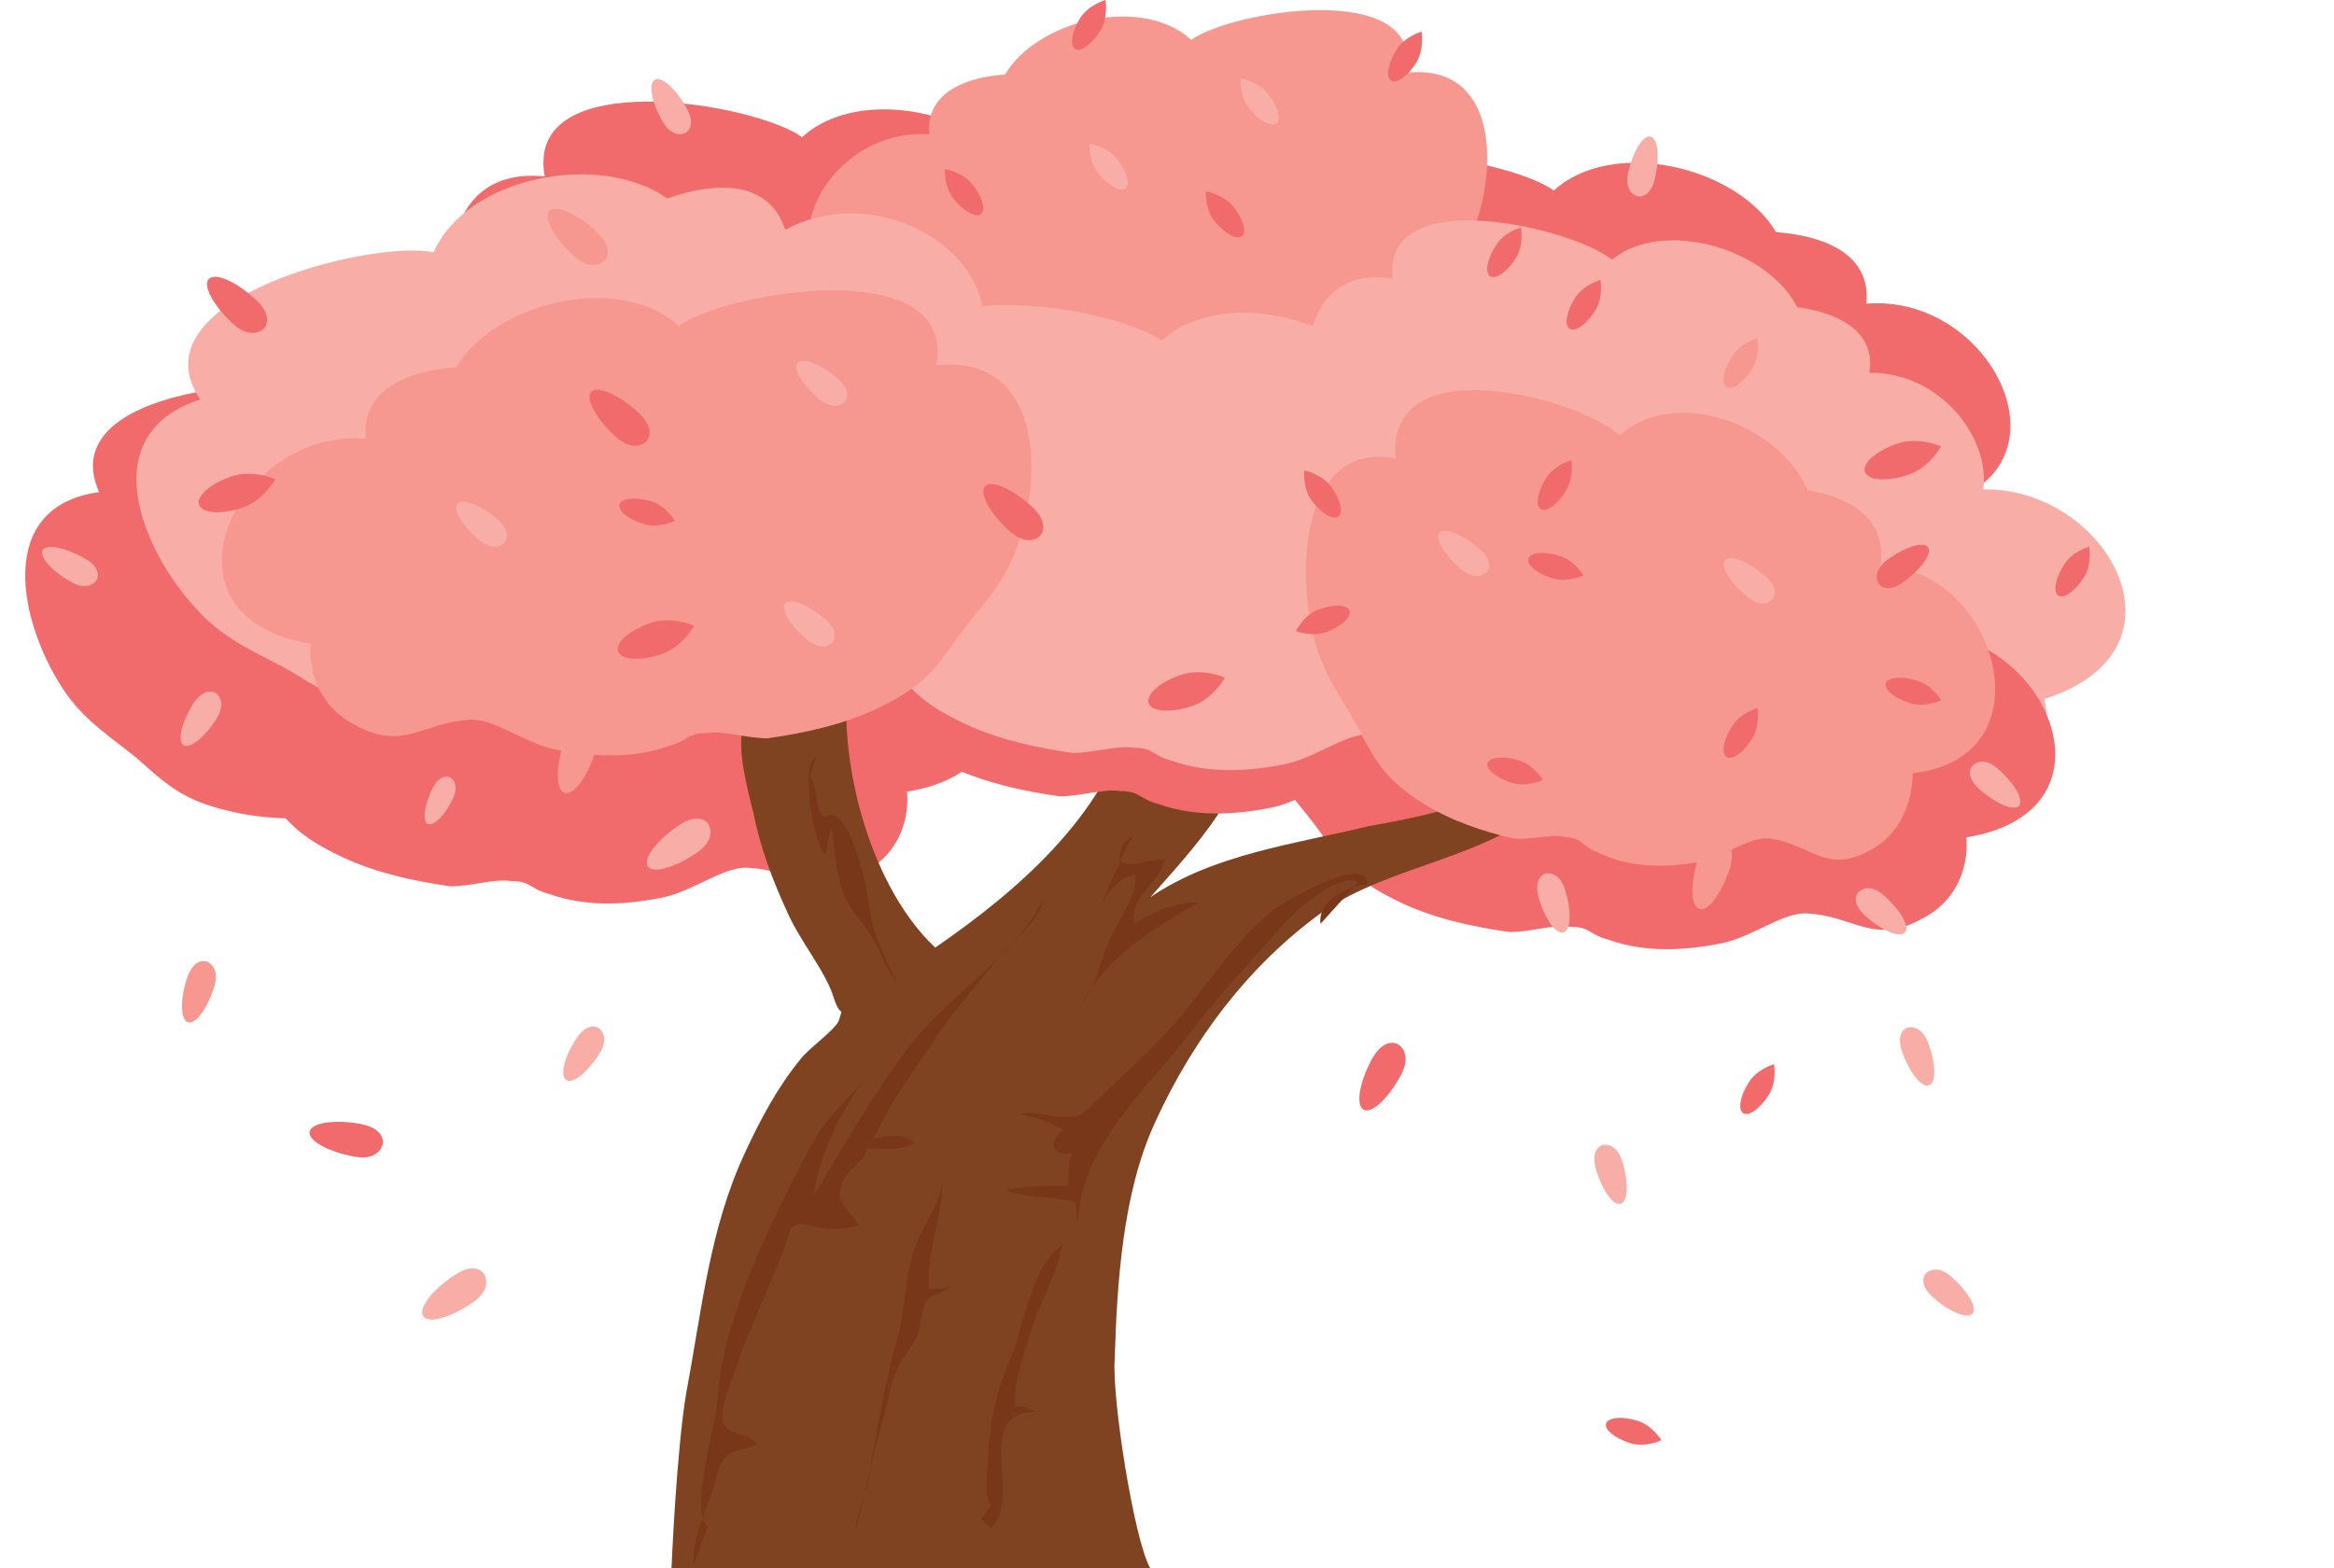 <?xml version="1.0" encoding="utf-8"?>
<!-- Generator: Adobe Illustrator 25.3.0, SVG Export Plug-In . SVG Version: 6.00 Build 0)  -->
<svg version="1.1" id="Layer_1" xmlns="http://www.w3.org/2000/svg" xmlns:xlink="http://www.w3.org/1999/xlink" x="0px" y="0px"
	 viewBox="0 0 796.1 535" style="enable-background:new 0 0 796.1 535;" xml:space="preserve">
<style type="text/css">
	.st0{fill:#F8ADA6;}
	.st1{fill:#F26B6C;}
	.st2{fill:#804322;}
	.st3{fill:#F69790;}
	.st4{fill:#773718;}
</style>
<g id="Layer_2_1_">
	<g id="tree">
		<path class="st0" d="M439.5,241.3c6.8,13.4,18.5,21.2,26.5,29.7c10.3,10.9,15.8,15.9,32.9,21c13,3.8,26.6,4.7,40,4.6
			c7.5-1.1,15.5-5.2,21.3-5.1c7.5-1.1,7,1.8,14.8,2.6c13.8,2.8,28.7-0.5,41.5-5.2c10.8-4.5,19.9-14.5,28.5-14.8
			c16.1-1.4,25.2,7.8,40.7-4.1c10.4-7.3,14.4-19.4,11.6-31.5c56.8-18.1,15.8-81.1-30.7-70.3c-0.8-18.1-18.8-22.1-36-20.8
			c-17.9-21.6-63.9-25-81.7-2.9c-18.7-9.7-103.5-11.4-89.9,27.8C420.8,174,426.2,216.4,439.5,241.3z"/>
		<path class="st1" d="M68.5,236.9c4.5,13.4,14.3,22.4,20.6,31.4c8.1,11.7,12.5,17,27.8,24.2c11.6,5.4,24.2,8.1,36.7,9.9
			c7.2,0,15.2-2.7,20.6-1.8c7.2,0,6.3,2.7,13.4,4.5c12.6,4.5,26.9,3.6,39.4,0.9c10.8-2.7,20.6-10.8,28.7-9.9
			c15.2,0.9,22.4,10.8,38.5,1.8c10.8-5.4,16.1-16.1,15.2-27.8c55.6-9,26-73.5-18.8-69.9c1.7-17-14.5-23.2-30.8-24.4
			c-13.7-22.7-56.2-32.2-75.9-14.1C168,150,89.1,136.5,96.3,175C60.4,171.5,59.5,211.8,68.5,236.9z"/>
		<path class="st1" d="M414.4,140.3c4.5,13.4,14.3,22.4,20.6,31.4c8.1,11.7,12.5,17,27.8,24.2c11.7,5.4,24.2,8.1,36.8,9.9
			c7.2,0,15.2-2.7,20.6-1.8c7.2,0,6.3,2.7,13.4,4.5c12.5,4.5,26.9,3.6,39.4,0.9c10.8-2.7,20.6-10.8,28.7-9.9
			c15.2,0.9,22.4,10.8,38.5,1.8c10.8-5.4,16.1-16.1,15.2-27.8c55.6-8.9,26-73.5-18.8-69.9c1.7-17-14.5-23.2-30.8-24.4
			C592.3,56.5,549.7,46.9,530,65c-16.1-11.7-95-25.1-87.8,13.4C406.4,74.9,405.5,115.2,414.4,140.3z"/>
		<path class="st1" d="M429.7,252.5c4.5,13.4,14.3,22.4,20.6,31.4c8.1,11.7,12.6,17,27.8,24.2c11.6,5.4,24.2,8.1,36.8,9.9
			c7.2,0,15.2-2.7,20.6-1.8c7.2,0,6.3,2.7,13.4,4.5c12.5,4.5,26.9,3.6,39.4,0.9c10.8-2.7,20.6-10.8,28.7-9.9
			c15.2,0.9,22.4,10.8,38.5,1.8c10.8-5.4,16.1-16.1,15.2-27.8c55.6-9,26-73.5-18.8-69.9c1.7-17-14.5-23.3-30.8-24.4
			c-13.7-22.7-56.2-32.2-75.9-14.1c-16.1-11.6-95-25.1-87.8,13.4C421.6,187.1,420.7,227.4,429.7,252.5z"/>
		<path class="st2" d="M528.8,273.2c-20.8,19.9-54.4,21.6-77.8,38c-25,18.1-44,43.2-57,71.7c-11.2,24.2-13,55.3-13.8,81.2
			c-0.9,13,6.5,60.8,12.1,70.9C366.4,535,229,536,229,536s1.7-41.6,5.2-61.5c5.2-27.6,7.8-55.3,19.9-81.2c5.2-11.3,11.2-22.5,19-32
			c2.6-3.5,11.3-9.5,13-13c1.7-6,0.9,0-1.7-7.8c-2.5-8.6-11.2-19-15.5-28.5c-5.2-11.2-9.5-22.4-12.1-35.4
			c-2.3-9.1-5.2-20.3-3.5-29.3c10.4-10.3,26.4-25.5,38.1-27.7c-8.6,31.1,3.5,81.2,27.6,103.7c27.6-19,57.9-44.9,66.5-78.6
			c5.2-22.4,9.5-51,3.5-73.4c-5.2-14.7-9.5-15.6,6-19c13-2.6,17.3-3.5,23.3,6.9c13.8,21.6,11.2,52.7,10.4,76.9
			c-0.9,31.1-16.4,47.5-36.3,70c21.6-14.7,49.2-18.1,74.3-24.2c14.7-2.6,31.9-6,44.9-13c12.1-6.9,18.1-19,28.5-26.8
			C540.9,254.2,537.5,264.5,528.8,273.2z"/>
		<path class="st1" d="M276.3,206.2c4.5,13.4,14.3,22.4,20.6,31.4c8.1,11.6,12.6,17,27.8,24.2c11.6,5.4,24.2,8.1,36.7,9.9
			c7.2,0,15.2-2.7,20.6-1.8c7.2,0,6.3,2.7,13.4,4.5c12.5,4.5,26.9,3.6,39.4,0.9c10.8-2.7,20.6-10.8,28.7-9.9
			c15.2,0.9,22.4,10.8,38.5,1.8c10.8-5.4,16.1-16.1,15.2-27.8c55.6-9,26-73.5-18.8-69.9c1.7-17-14.5-23.3-30.8-24.4
			c-13.7-22.7-56.2-32.2-75.9-14.1c-16.1-11.6-95-25.1-87.8,13.4C268.3,140.8,267.4,181.1,276.3,206.2z"/>
		<path class="st1" d="M158.2,122c4.5,13.4,14.3,22.4,20.6,31.4c8.1,11.6,12.5,17,27.8,24.2c11.6,5.4,24.2,8.1,36.7,9.9
			c7.2,0,15.2-2.7,20.6-1.8c7.2,0,6.3,2.7,13.4,4.5c12.5,4.5,26.9,3.6,39.4,0.9c10.8-2.7,20.6-10.8,28.7-9.9
			c15.2,0.9,22.4,10.8,38.5,1.8c10.8-5.4,16.1-16.1,15.2-27.8c55.6-8.9,26-73.5-18.8-69.9c1.7-17-14.5-23.2-30.8-24.4
			c-13.7-22.7-56.2-32.2-75.9-14.1c-16.1-11.7-95-25.1-87.8,13.4C150.1,56.6,149.2,96.9,158.2,122z"/>
		<path class="st1" d="M21.2,234.6c7.5,12,19.2,18.4,27.3,25.7c10.6,9.5,16.2,13.6,32.7,17.1c12.5,2.5,25.4,2.2,38,1
			c7-1.7,14.2-6.2,19.6-6.5c7-1.7,6.7,1.2,14.1,1.2c13.2,1.4,27-2.8,38.6-8.3c9.8-5.1,17.5-15.3,25.6-16.3c15-2.7,24.3,5.2,37.9-7.2
			c9.2-7.7,11.9-19.4,8.4-30.6c52-21.6,8.2-77.5-34.6-63.6c-2.3-16.9-19.5-19.2-35.6-16.6c-18.6-18.9-62.2-18.3-77.1,3.9
			c-18.4-7.6-98.3-2.3-82.3,33.5C-1.9,172.8,6.6,212.2,21.2,234.6z"/>
		<path class="st3" d="M503.3,76.5c-3.8,11.3-12,18.8-17.3,26.3c-6.8,9.8-10.5,14.3-23.3,20.3c-9.8,4.5-20.3,6.8-30.8,8.3
			c-6,0-12.8-2.2-17.3-1.5c-6,0-5.3,2.2-11.3,3.8c-10.5,3.8-22.5,3-33,0.8c-9-2.3-17.2-9-24-8.3c-12.8,0.8-18.8,9-32.3,1.5
			c-9-4.5-13.5-13.5-12.8-23.3c-46.5-7.5-21.8-61.5,15.8-58.5c-1.4-14.2,12.2-19.5,25.8-20.5c11.4-19,47.1-27,63.5-11.8
			c13.5-9.8,79.5-21,73.5,11.2C510.1,21.7,510.8,55.5,503.3,76.5z"/>
		<path class="st0" d="M280.8,191.4c4.5,13.4,14.3,22.4,20.6,31.4c8.1,11.6,12.5,17,27.8,24.2c11.6,5.4,24.2,8.1,36.7,9.9
			c7.2,0,15.2-2.7,20.6-1.8c7.2,0,6.3,2.7,13.4,4.5c12.5,4.5,26.9,3.6,39.4,0.9c10.8-2.7,20.6-10.8,28.7-9.9
			c15.2,0.9,22.4,10.8,38.5,1.8c10.8-5.4,16.1-16.1,15.2-27.8c55.6-9,26-73.5-18.8-69.9c1.7-17-14.5-23.3-30.8-24.4
			c-13.7-22.7-56.2-32.2-75.9-14.1c-16.1-11.7-95-25.1-87.8,13.4C272.8,126,271.9,166.3,280.8,191.4z"/>
		<path class="st0" d="M448.1,146.1c3,11.6,10.8,19.8,15.6,27.8c6.1,10.3,9.6,15.2,22.1,22.1c9.5,5.2,19.9,8.2,30.4,10.4
			c6,0.4,13-1.4,17.5-0.4c6.1,0.4,5.1,2.6,11.1,4.6c10.3,4.5,22.5,4.5,33.2,2.9c9.2-1.7,18-8,24.7-6.8c12.8,1.6,18.3,10.4,32.4,3.6
			c9.4-4,14.5-12.8,14.4-22.7c47.3-4.5,26.1-60.9-11.9-60.4c2.4-14.3-11-20.6-24.6-22.4c-10.2-20-45.6-30.5-63.2-16.2
			C536.8,77.8,471.1,62,475,95.1C444.9,90.1,441.9,124.3,448.1,146.1z"/>
		<path class="st0" d="M67.3,208.1c10,11.2,23.4,15.8,33.3,21.8c12.8,7.9,19.4,11.2,37.2,11.8c13.6,0.3,26.9-2.4,39.9-6
			c7-3,13.7-9.1,19.3-10.5c7-3,7.3,0,15-1.3c14.1-1,27.6-7.9,38.8-15.8c9.3-7.2,15.5-19.2,23.7-21.7c15.2-5.6,26.3,1,38.2-14.6
			c8.1-9.8,8.8-22.5,3-33.4c50.1-32.3-5.9-82.4-47.9-60c-5.5-17.2-23.9-16.4-40.2-10.7c-22.9-16.2-68.3-7.6-79.7,18.4
			c-20.6-4.5-102.9,15.8-79.6,50.2C31.9,148,48,187.5,67.3,208.1z"/>
		<path class="st3" d="M447.8,216.1c2.9,13.6,10.7,23.1,15.5,32.3c6.1,12.1,9.6,17.7,22.1,25.7c9.6,6,20.2,9.5,30.8,12
			c6.2,0.5,13.3-1.7,17.8-0.5c6.2,0.5,5.2,3.1,11.2,5.3c10.5,5.2,22.8,5.2,33.8,3.3c9.4-2,18.5-9.4,25.3-8c13,1.8,18.5,12,33,4.2
			c9.6-4.7,15-15,15.1-26.6c48.3-5.4,27.6-71.2-11.1-70.4c2.7-16.7-10.8-23.9-24.7-26.1c-10.2-23.3-45.9-35.4-64.2-18.7
			c-13-12.6-79.8-30.8-76.4,7.8C445.6,150.7,441.9,190.6,447.8,216.1z"/>
		<path class="st3" d="M347,186.4c-4.5,13.4-14.3,22.4-20.6,31.4c-8.1,11.7-12.5,17-27.8,24.2c-11.6,5.4-24.2,8.1-36.8,9.9
			c-7.2,0-15.2-2.7-20.6-1.8c-7.2,0-6.3,2.7-13.4,4.5c-12.5,4.5-26.9,3.6-39.4,0.9c-10.8-2.7-20.6-10.8-28.7-9.9
			c-15.2,0.9-22.4,10.8-38.5,1.8c-10.8-5.4-16.1-16.1-15.2-27.8c-55.6-9-26-73.5,18.8-69.9c-1.7-17,14.5-23.2,30.8-24.4
			c13.7-22.7,56.2-32.2,75.9-14.1c16.2-11.7,95-25.1,87.8,13.4C355.1,120.9,356,161.3,347,186.4z"/>
		<path class="st1" d="M201.7,133.7c-2.1,2.3,1.5,9.1,8.2,15.2s10.7,1.6,10.7,1.6s3.6-3.8-3-9.9
			C210.9,134.5,203.7,131.5,201.7,133.7z"/>
		<path class="st1" d="M71.2,95.2c-2.1,2.3,1.6,9.1,8.2,15.2s10.7,1.6,10.7,1.6s3.7-3.8-3-9.9C80.5,96,73.4,92.9,71.2,95.2z"/>
		<path class="st3" d="M187.4,72c-2.1,2.2,1.5,9.1,8.2,15.2s10.7,1.6,10.7,1.6s3.7-3.8-3-9.9C196.6,72.7,189.5,69.8,187.4,72z"/>
		<path class="st1" d="M336,165.9c-2.1,2.3,1.5,9.1,8.2,15.2s10.7,1.6,10.7,1.6s3.6-3.8-3-9.9C345.2,166.7,338.1,163.6,336,165.9z"
			/>
		<path class="st1" d="M105.6,386.1c-0.5,3.1,6.2,6.8,15.1,8.5s9.9-4.4,9.9-4.4s1-5.2-7.9-6.8C113.8,381.9,106.2,383.1,105.6,386.1z
			"/>
		<path class="st1" d="M465.1,378.6c2.8,1.5,8.4-3.8,12.7-11.7c4.3-8-1.1-10.7-1.1-10.7s-4.6-2.6-8.9,5.4
			C463.6,369.5,462.4,377.1,465.1,378.6z"/>
		<path class="st0" d="M221,295.6c1.8,2.6,9.2,0.4,16.6-4.6s3.9-10,3.9-10s-2.9-4.3-10.3,0.8C223.8,286.9,219.2,293.1,221,295.6z"/>
		<path class="st0" d="M144.4,449.1c1.8,2.6,9.2,0.5,16.7-4.6s3.9-10,3.9-10s-2.9-4.4-10.3,0.8C147.2,440.3,142.6,446.5,144.4,449.1
			z"/>
		<path class="st3" d="M192.6,270.5c3,1,7.6-5.2,10.4-13.8s-3-10.3-3-10.3s-5-1.7-7.7,6.9C189.5,261.9,189.6,269.6,192.6,270.5z"/>
		<path class="st3" d="M64.1,348.8c2.6,0.8,6.5-4.5,8.9-11.9s-2.6-8.9-2.6-8.9s-4.3-1.5-6.7,6C61.4,341.3,61.6,347.9,64.1,348.8z"/>
		<path class="st3" d="M579.6,310.1c3,1,7.6-5.2,10.4-13.8s-3-10.3-3-10.3s-5-1.7-7.8,6.9C576.5,301.4,576.6,309.1,579.6,310.1z"/>
		<path class="st0" d="M145.9,281.1c2,0.9,5.8-2.8,8.5-8.5s-1-7.4-1-7.4s-3.2-1.6-6,4C144.7,274.9,144,280.2,145.9,281.1z"/>
		<path class="st0" d="M62.6,254.2c2.2,1.4,7.2-2.6,11.2-8.9s-0.3-8.9-0.3-8.9s-3.7-2.4-7.7,3.9C61.9,246.5,60.4,252.8,62.6,254.2z"
			/>
		<path class="st0" d="M193.2,368.5c2.2,1.4,7.2-2.6,11.2-8.9s-0.3-8.9-0.3-8.9s-3.7-2.4-7.7,3.9
			C192.4,360.9,190.9,367.1,193.2,368.5z"/>
		<path class="st0" d="M223.4,27.2c-2.3,1.3-1.2,7.6,2.5,14.1s8,4,8,4s3.9-2.1,0.2-8.6C230.5,30.2,225.7,26,223.4,27.2z"/>
		<path class="st0" d="M533.3,318.1c2.5-0.7,2.8-7.1,0.6-14.3s-6.9-5.7-6.9-5.7s-4.2,1.2-2.1,8.4S530.8,318.9,533.3,318.1z"/>
		<path class="st0" d="M552.8,410.7c2.5-0.7,2.8-7.1,0.6-14.3s-6.9-5.7-6.9-5.7s-4.2,1.2-2.1,8.4
			C546.6,406.3,550.3,411.5,552.8,410.7z"/>
		<path class="st0" d="M649.8,318.1c1.7-1.9-1.5-7.5-7.1-12.5s-8.9-1.1-8.9-1.1s-3,3.2,2.7,8.2C642.1,317.7,648.1,320.1,649.8,318.1
			z"/>
		<path class="st0" d="M672.8,448.2c1.7-2-1.5-7.5-7.1-12.5s-8.9-1.1-8.9-1.1s-3,3.2,2.7,8.2C665.1,447.7,671.1,450.1,672.8,448.2z"
			/>
		<path class="st0" d="M688.7,274.9c1.7-1.9-1.5-7.5-7.1-12.5s-8.9-1.1-8.9-1.1s-3,3.2,2.7,8.2C681.1,274.4,687,276.8,688.7,274.9z"
			/>
		<path class="st0" d="M658,370.3c2.5-1,2.3-7.4-0.3-14.4s-7.3-5.2-7.3-5.2s-4.1,1.4-1.5,8.5C651.5,366.2,655.5,371.2,658,370.3z"/>
		<path class="st1" d="M657.6,186.7c-1.5-2.1-7.7-0.2-13.7,4.2s-3,8.4-3,8.4s2.6,3.6,8.6-0.9C655.4,194,659.1,188.8,657.6,186.7z"/>
		<path class="st0" d="M563,46.6c-2.5-0.6-5.9,4.8-7.6,12.1s3.2,8.3,3.2,8.3s4.2,1.1,5.9-6.2C566.2,53.5,565.5,47.2,563,46.6z"/>
		<path class="st0" d="M491,181.8c-1.7,2,1.6,7.5,7.3,12.3s8.9,1,8.9,1s2.9-3.3-2.8-8.1C498.6,182.2,492.6,179.8,491,181.8z"/>
		<path class="st0" d="M156,171.8c-1.7,2,1.6,7.5,7.3,12.3s8.9,0.9,8.9,0.9s2.9-3.3-2.8-8.1C163.7,172.1,157.7,169.9,156,171.8z"/>
		<path class="st0" d="M267.8,205.8c-1.7,2,1.6,7.5,7.3,12.3s8.9,1,8.9,1s2.9-3.3-2.8-8.1C275.5,206.2,269.5,203.9,267.8,205.8z"/>
		<path class="st0" d="M272,123.8c-1.7,2,1.6,7.5,7.3,12.3s8.9,0.9,8.9,0.9s2.9-3.3-2.8-8.1S273.7,121.8,272,123.8z"/>
		<path class="st0" d="M588.4,191.1c-1.7,2,1.6,7.5,7.3,12.3c5.7,4.9,8.9,1,8.9,1s2.9-3.3-2.8-8.1C596,191.4,590,189.1,588.4,191.1z
			"/>
		<path class="st0" d="M14.6,187.7c-1.3,2.2,3,7.1,9.5,10.8s8.9-0.7,8.9-0.7s2.2-3.8-4.3-7.4S15.9,185.5,14.6,187.7z"/>
		<path class="st1" d="M210.8,222.2c1,3,7.6,3.4,14.8,1c7.2-2.4,11.2-9.7,11.2-9.7s-7.6-3.4-14.8-1
			C214.9,214.9,209.8,219.2,210.8,222.2z"/>
		<path class="st1" d="M67.9,172.2c1,3,7.6,3.4,14.8,1s11.2-9.7,11.2-9.7s-7.6-3.4-14.8-1S66.9,169.2,67.9,172.2z"/>
		<path class="st1" d="M636.1,161c1,3,7.6,3.4,14.8,1c7.2-2.4,11.2-9.7,11.2-9.7s-7.6-3.4-14.8-1C640.1,153.7,635.1,158,636.1,161z"
			/>
		<path class="st1" d="M391.8,239.9c1,3,7.6,3.4,14.8,1s11.2-9.7,11.2-9.7s-7.6-3.4-14.8-1C395.8,232.5,390.8,236.9,391.8,239.9z"/>
		<path class="st0" d="M377.5,139.7c2.7,1.6,8-2.3,11.9-8.8c3.9-6.5,2.2-14.7,2.2-14.7s-8,2.3-11.9,8.8
			C375.8,131.5,374.8,138.1,377.5,139.7z"/>
		<path class="st1" d="M456.5,176.3c1.8-1.3,0.7-6-2.5-10.3s-9.1-5.5-9.1-5.5s-0.7,5.9,2.5,10.3
			C450.6,175.1,454.7,177.6,456.5,176.3z"/>
		<path class="st1" d="M460.3,208.3c-0.8-2.1-5.6-2.2-10.6-0.3s-7.7,7.3-7.7,7.3s5.6,2.2,10.6,0.3
			C457.7,213.6,461.1,210.3,460.3,208.3z"/>
		<path class="st1" d="M211.3,172.1c-0.6,2.2,3.1,5.2,8.3,6.7c5.2,1.6,10.6-1.1,10.6-1.1s-3-5.1-8.2-6.7
			C216.6,169.5,211.9,170,211.3,172.1z"/>
		<path class="st1" d="M547.8,485.7c-0.6,2.1,3.1,5.1,8.3,6.7s10.6-1,10.6-1s-3.1-5.2-8.3-6.7C553.2,483.1,548.5,483.6,547.8,485.7z
			"/>
		<path class="st1" d="M521.3,190.6c-0.7,2.1,3,5.1,8.2,6.7c5.2,1.6,10.6-1,10.6-1s-3.1-5.2-8.3-6.7
			C526.7,188,522,188.5,521.3,190.6z"/>
		<path class="st1" d="M643.2,233.2c-0.6,2.1,3.1,5.1,8.3,6.7c5.2,1.6,10.6-1,10.6-1s-3-5.2-8.3-6.7
			C648.6,230.6,643.9,231,643.2,233.2z"/>
		<path class="st1" d="M507.4,260.4c-0.6,2.1,3.1,5.1,8.3,6.7c5.2,1.6,10.6-1,10.6-1s-3.1-5.1-8.3-6.7
			C512.8,257.8,508,258.3,507.4,260.4z"/>
		<path class="st1" d="M525.5,173.7c1.9,1.2,5.8-1.6,8.6-6.2S536,157,536,157s-5.8,1.6-8.7,6.2C524.4,167.8,523.6,172.5,525.5,173.7
			z"/>
		<path class="st1" d="M702.1,203.2c1.9,1.2,5.8-1.6,8.7-6.2s1.8-10.5,1.8-10.5s-5.8,1.6-8.6,6.2C701,197.4,700.2,202.1,702.1,203.2
			z"/>
		<path class="st1" d="M508.3,94.3c1.9,1.2,5.8-1.6,8.7-6.2s1.8-10.5,1.8-10.5s-5.8,1.6-8.6,6.2C507.2,88.4,506.4,93.1,508.3,94.3z"
			/>
		<path class="st3" d="M588.9,132.1c1.9,1.2,5.8-1.6,8.7-6.2s1.8-10.5,1.8-10.5s-5.8,1.6-8.6,6.2C587.8,126.3,587,131,588.9,132.1z"
			/>
		<path class="st1" d="M535.4,112.2c1.9,1.2,5.8-1.6,8.7-6.2s1.8-10.5,1.8-10.5s-5.8,1.6-8.7,6.2C534.3,106.3,533.5,111,535.4,112.2
			z"/>
		<path class="st1" d="M588.9,258.3c1.9,1.2,5.8-1.6,8.7-6.2c2.9-4.6,1.8-10.5,1.8-10.5s-5.8,1.6-8.6,6.2
			C587.8,252.4,587,257.1,588.9,258.3z"/>
		<path class="st1" d="M594.6,379.8c1.9,1.2,5.8-1.6,8.7-6.2s1.8-10.5,1.8-10.5s-5.8,1.6-8.6,6.2
			C593.5,373.9,592.7,378.6,594.6,379.8z"/>
		<path class="st1" d="M474.5,27.5c1.9,1.2,5.8-1.6,8.6-6.2s1.8-10.5,1.8-10.5s-5.8,1.6-8.6,6.2C473.4,21.7,472.6,26.3,474.5,27.5z"
			/>
		<path class="st1" d="M366.7,16.7c1.9,1.2,5.8-1.6,8.6-6.2S377.1,0,377.1,0s-5.8,1.6-8.7,6.2C365.6,10.8,364.8,15.5,366.7,16.7z"/>
		<path class="st0" d="M383.9,64.3c1.8-1.4,0.4-6-3-10.2s-9.3-5.1-9.3-5.1s-0.4,6,3,10.2C378,63.4,382.1,65.7,383.9,64.3z"/>
		<path class="st1" d="M423.6,80.6c1.8-1.4,0.4-6-3-10.2s-9.3-5.1-9.3-5.1s-0.4,6,3,10.2C417.7,79.7,421.9,82,423.6,80.6z"/>
		<path class="st0" d="M435.4,42.1c1.8-1.4,0.4-6-3-10.2s-9.3-5.1-9.3-5.1s-0.4,6,3,10.2C429.4,41.2,433.6,43.5,435.4,42.1z"/>
		<path class="st1" d="M334.6,73c1.8-1.4,0.4-6-3-10.2s-9.3-5.1-9.3-5.1s-0.4,6,3,10.2C328.7,72.1,332.9,74.4,334.6,73z"/>
		<path class="st4" d="M355.7,307.4c-0.7,4.5-5.2,9.2-9.4,13.4C349.9,316.7,353.1,312.2,355.7,307.4z"/>
		<path class="st4" d="M346.3,320.8c-1.8,2-3.7,4-5.6,5.9C342.1,324.9,344.2,322.9,346.3,320.8z"/>
		<path class="st4" d="M292.9,418.2c-4.5,1.2-9.3,1.4-13.9,0.6c-3.7-0.5-6.1-2.5-9.3,0.3c-4.9,16.3-13.6,32-18.8,48.1
			c-1.4,4.3-5.7,13.5-4.3,18.1s8.2,3.1,11.5,7.4c-3.4,2-8.2,1.7-10.9,4.7c-2.1,2.3-2.9,7.7-3.9,10.6c-1,3.1-2.4,6.4-3.7,9.8
			c-2.3-9.3,4.7-32.7,5-39.1c0.9-16.3,6.8-34.1,13.3-49.2c6.1-14.3,12.9-28.2,20.5-41.6c4.4-7.7,11.2-13,16.4-19.5
			c-8.3,11.2-15.2,25.5-17.3,39.5c10.5-17.1,19.9-33.8,32.1-50.2c8.5-11.3,20.6-20.6,30.9-30.9l-0.3,0.4
			c-6.6,8.5-14.2,16.7-20.2,25.7c-7.6,11.5-16.5,23.2-22.1,35.7c4.1-1.3,11-1.8,14.2,1.3c-5,2.9-10.8,1.8-16.4,2.1
			c-1.2,4.7-6.4,6.7-8.4,11.3C284.4,410.8,289.6,412.2,292.9,418.2z"/>
		<path class="st4" d="M239.7,517.9c0.2,1.2,0.8,2.3,1.7,3.1l-4.7,12.7C236.1,528.6,237.7,523.1,239.7,517.9z"/>
		<path class="st4" d="M296.9,365.7c-0.7,0.9-1.3,1.7-2,2.6C295.6,367.4,296.2,366.6,296.9,365.7z"/>
		<path class="st4" d="M281.5,291.7c-4.5-4.4-8.3-32.2-3.2-33.5l-2,6.7c2.7,3.7,1.2,10.3,4.8,14c6.7-4.9,11.1,12.4,12.8,17.5
			c2.3,7,2.2,14.4,4.5,21.6c1.9,6,4.9,11.4,7.5,17.1c-2.3-3-4.2-6.3-5.6-9.9c-2.6-6-5.4-9.1-9.1-14.1c-6-8-6.2-19-7.5-28.3
			C282.4,284.4,282.6,288.9,281.5,291.7z"/>
		<path class="st4" d="M374.6,310.5c0.2-0.5,0.5-0.9,0.7-1.5C375,309.6,374.8,310,374.6,310.5z"/>
		<path class="st4" d="M369,342.6c1-2,2-3.9,3.3-5.7C371.4,338.9,370.3,340.8,369,342.6z"/>
		<path class="st4" d="M386.6,285c-1.6,2.7-3,5.5-4.3,8.4c-0.6-1.1-0.4-2.8,0.9-5.7L386.6,285z"/>
		<path class="st4" d="M379.1,319.3c2.5-4.9,9.3-15.4,8-20.8c-4.6,0.1-9.5,6.2-11.8,10.5c2.3-4.7,4.6-10.3,7-15.6
			c1.9,3.4,11.5-0.7,15-0.2c-1.7,8.4-12,12.3-10.5,22c5.3-3.6,15.5-7.9,22-7.2c-12.7,7.2-27.7,16.1-36.4,28.9
			C374.9,331.3,376.4,324.8,379.1,319.3z"/>
		<path class="st4" d="M461.8,302.6l-11.4,12.6C449.6,308.8,455.9,304.5,461.8,302.6z"/>
		<path class="st4" d="M466.4,301.7c-1.6,0.1-3.1,0.5-4.6,0.9l1.4-1.5c-6.4-4-22,10.2-26.1,15c-10.4,12.1-21.6,23.5-31.2,36.3
			c-14.2,18.9-37.9,38.9-38.1,64.9c-0.6-2.3-0.8-4.7-0.8-7.1c-7.7-2.1-16-1.2-23.8-4.1c6.5-1.5,14.5-1.6,21.1-1.5
			c0.2-3.9-0.1-7.8,1.4-11.2c-7.3,1.5-8.4-4.5-2.8-7.7c-4.6-2.9-9.8-4.8-15.2-5.4c4.3-1.8,10.9,1.1,16.1,0.8c5.7-0.4,5.4-1,10-5.4
			c11.9-11.3,24.3-22.3,34.3-35.6c7.6-10,16.3-21.8,26.2-29.6C437.4,308.1,466.3,290.7,466.4,301.7z"/>
		<path class="st4" d="M324.4,438.8c-6.1,4.9-8.7,1.4-10,10c-1.2,7.8-2.1,8.3-6.1,14.2c-4.2,6.2-5.1,13.8-7,21
			c-1.8,7-3.9,13.2-5,20.4c-0.3,2-0.9,4-1.5,5.9l0.3-1.4c3.9-17.2,5.8-34.5,10.8-51.5c3.2-11.1,2.5-23.2,7-33.9
			c2.8-6.7,7.8-13.1,8.5-20.6c0.2,12.5-5.5,24.3-4.6,36.7C319.3,439.9,321.9,439.7,324.4,438.8z"/>
		<path class="st4" d="M291.8,522.3c0-3.9,1.7-8,3-12.1L291.8,522.3z"/>
		<path class="st4" d="M351.6,454.4c-2.5,8.7-5.8,16.3-5.3,25.4c2.5-0.1,5,0.6,7.1,2c-22.3-0.3-4,30.8-15.8,39.7
			c-0.6-1.6-2.1-2.1-2.9-3.3l3.4-4.7c-2.6-3.1-1.4-9.8-1.2-14c0.5-12.1,2.5-24,7.4-35.1c5.3-12,6.9-31.9,17.9-39.5
			C360.7,434.7,354.5,444.6,351.6,454.4z"/>
	</g>
</g>
</svg>
